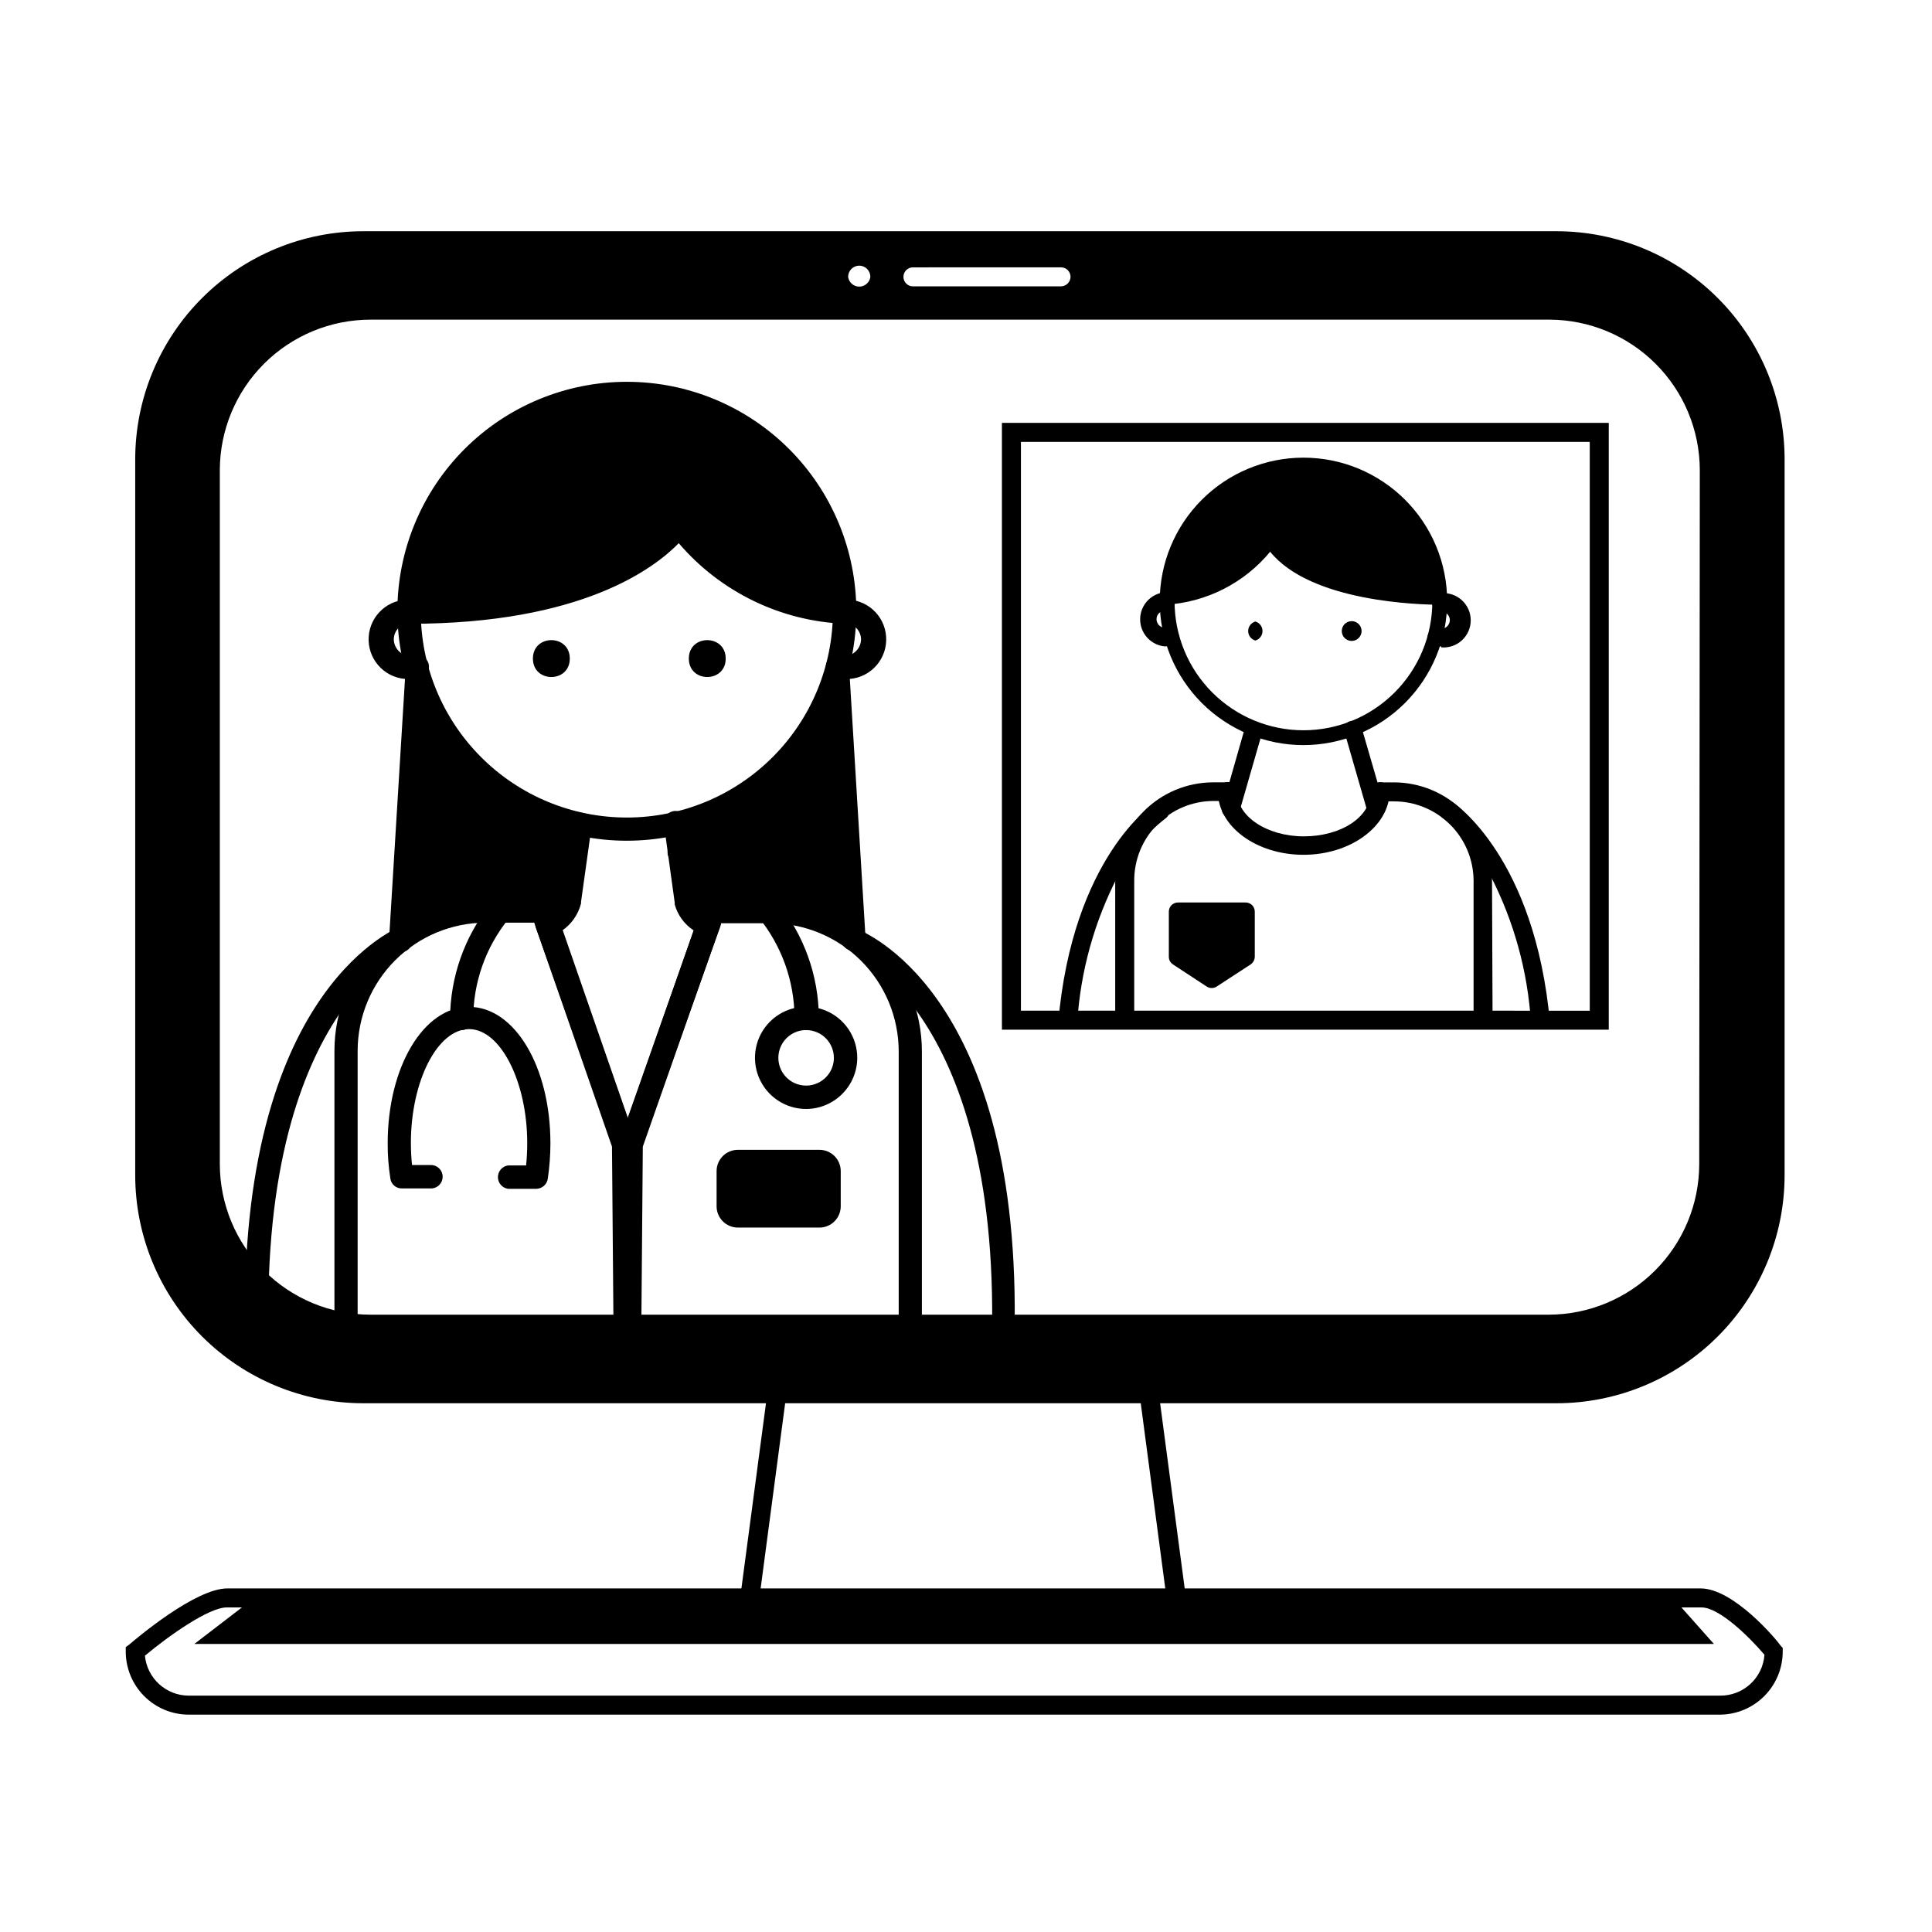<?xml version="1.0" encoding="UTF-8"?>
<!-- Uploaded to: SVG Repo, www.svgrepo.com, Generator: SVG Repo Mixer Tools -->
<svg fill="#000000" width="800px" height="800px" version="1.1" viewBox="144 144 512 512" xmlns="http://www.w3.org/2000/svg">
 <g>
  <path d="m599.71 598.4h-405.71c-4.43-0.012-8.672-1.781-11.797-4.918-3.125-3.133-4.879-7.379-4.879-11.809v-1.16l1.008-0.754c1.762-1.512 17.434-14.812 25.895-14.812h390.45c8.766 0 20.152 13.602 21.16 15.113l0.605 0.656v0.906h-0.004c0.016 4.445-1.742 8.715-4.879 11.859-3.141 3.148-7.402 4.918-11.848 4.918zm-417.3-15.617c0.57 5.981 5.582 10.555 11.59 10.578h405.71c6.215 0.125 11.438-4.633 11.891-10.832-4.281-5.039-12.09-12.543-16.676-12.543h-390.86c-4.734 0-15.414 7.555-21.664 12.797z"/>
  <path d="m598.2 579.66h-402.69l18.438-14.156h371.66z"/>
  <path d="m456.07 572.96h-113.76c-0.734 0.004-1.43-0.309-1.914-0.855-0.465-0.543-0.688-1.258-0.605-1.965l7.254-54.664c0.211-1.363 1.453-2.316 2.824-2.168 0.668 0.086 1.277 0.441 1.684 0.98 0.41 0.543 0.582 1.223 0.48 1.891l-6.852 51.742h108.02l-6.852-51.742c-0.195-1.391 0.777-2.676 2.168-2.871 1.391-0.195 2.676 0.777 2.871 2.168l7.254 54.664c0.082 0.707-0.137 1.422-0.602 1.965-0.496 0.562-1.215 0.875-1.965 0.855z"/>
  <path d="m570.34 416.88h-160.82v-160.82h160.82zm-155.78-5.039 150.74 0.004v-150.74h-150.74z"/>
  <path d="m556.48 205.28h-316.19c-16.031 0-31.41 6.367-42.746 17.707-11.34 11.336-17.711 26.715-17.711 42.75v189.68c0 16.035 6.371 31.41 17.711 42.75 11.336 11.336 26.715 17.707 42.746 17.707h316.19c16.035 0 31.414-6.371 42.75-17.707 11.34-11.34 17.707-26.715 17.707-42.75v-189.68c0-16.035-6.367-31.414-17.707-42.75-11.336-11.34-26.715-17.707-42.75-17.707zm-170.54 9.574 39.246-0.004c0.668 0 1.309 0.266 1.781 0.738 0.473 0.473 0.738 1.113 0.738 1.781-0.027 1.379-1.137 2.492-2.519 2.519h-39.246c-1.391 0-2.519-1.129-2.519-2.519 0-1.391 1.129-2.519 2.519-2.519zm-14.258-0.453v-0.004c0.789 0 1.547 0.312 2.102 0.871 0.559 0.559 0.871 1.312 0.871 2.102-0.191 1.48-1.453 2.586-2.945 2.586-1.492 0-2.754-1.105-2.949-2.586 0-1.621 1.301-2.945 2.922-2.973zm222.63 238.15c-0.023 10.559-4.231 20.68-11.699 28.148s-17.59 11.676-28.152 11.703h-312.36 0.004c-10.562-0.027-20.684-4.234-28.152-11.703-7.465-7.469-11.672-17.59-11.699-28.148v-183.99c0.027-10.586 4.254-20.73 11.754-28.203 7.5-7.473 17.66-11.66 28.246-11.648h312.36c10.562 0.027 20.684 4.234 28.148 11.703 7.469 7.465 11.676 17.586 11.703 28.148z"/>
  <path d="m347.25 387.96c-0.93-0.004-1.809-0.406-2.418-1.109-5.59-6.809-13.16-11.703-21.664-14.004-1.625-0.465-2.586-2.141-2.168-3.777 0.211-0.801 0.738-1.484 1.461-1.891 0.719-0.41 1.574-0.508 2.371-0.277 9.727 2.629 18.395 8.227 24.785 16.02 1.059 1.316 0.883 3.238-0.402 4.336-0.562 0.434-1.254 0.684-1.965 0.703z"/>
  <path d="m276.31 388.51c-0.699-0.016-1.371-0.262-1.914-0.707-0.645-0.504-1.059-1.246-1.152-2.059-0.098-0.816 0.137-1.633 0.648-2.273 5.648-7.039 13.125-12.391 21.613-15.465 1.555-0.391 3.152 0.457 3.699 1.965 0.547 1.508-0.137 3.184-1.582 3.879-7.43 2.664-13.969 7.336-18.895 13.5-0.59 0.73-1.477 1.156-2.418 1.16z"/>
  <path d="m310.32 452.5c-1.309 0.016-2.473-0.82-2.871-2.066l-21.414-60.508c-0.352-0.949-0.199-2.012 0.406-2.82 0.574-0.82 1.516-1.312 2.516-1.309 1.512 0 2.672-2.672 2.973-3.629l2.769-20.152h0.004c0.234-1.684 1.793-2.856 3.477-2.621 1.684 0.238 2.856 1.793 2.617 3.477l-2.82 20.152c0.023 0.133 0.023 0.27 0 0.402-0.746 2.938-2.539 5.496-5.039 7.207l17.383 49.676 17.531-49.727c-2.453-1.598-4.242-4.035-5.035-6.852-0.023-0.152-0.023-0.305 0-0.453l-2.82-20.453-0.004-0.004c-0.223-0.867-0.066-1.789 0.434-2.531 0.5-0.742 1.297-1.234 2.184-1.352 0.891-0.117 1.785 0.152 2.461 0.742 0.676 0.59 1.062 1.441 1.07 2.336l2.719 20.152c0.352 0.906 1.512 3.324 3.074 3.324 1.004 0 1.945 0.488 2.519 1.309 0.605 0.812 0.758 1.875 0.402 2.824l-21.613 60.758c-0.398 1.273-1.586 2.133-2.922 2.117z"/>
  <path d="m310.17 366.8c-16.133 0.016-31.609-6.383-43.023-17.785-11.414-11.402-17.832-26.875-17.836-43.008-0.004-16.133 6.402-31.605 17.812-43.016 11.406-11.406 26.883-17.816 43.016-17.809 16.133 0.004 31.602 6.418 43.004 17.832 11.402 11.414 17.801 26.895 17.789 43.027-0.016 16.109-6.422 31.555-17.812 42.949-11.391 11.391-26.836 17.797-42.949 17.809zm0-115.37c-14.484-0.016-28.383 5.731-38.637 15.965-10.25 10.238-16.016 24.125-16.023 38.613-0.012 14.488 5.738 28.387 15.977 38.633 10.238 10.25 24.129 16.012 38.617 16.016 14.488 0.004 28.383-5.75 38.629-15.992 10.246-10.242 16-24.137 16-38.621-0.012-14.473-5.762-28.348-15.992-38.586-10.227-10.238-24.098-16-38.57-16.027z"/>
  <path d="m309.71 505.8c-1.695 0-3.07-1.375-3.07-3.07l-0.457-54.867-20.605-59.348h-12.895c-8.996 0.027-17.609 3.613-23.965 9.977-6.356 6.367-9.93 14.988-9.941 23.98v80.609c0 1.695-1.379 3.074-3.074 3.074-1.699 0-3.074-1.379-3.074-3.074v-80.609c0-10.691 4.246-20.941 11.805-28.5s17.812-11.805 28.5-11.805h15.113c1.324 0.016 2.496 0.863 2.922 2.117l21.461 61.867h0.004c0.051 0.332 0.051 0.672 0 1.008l0.453 55.418c0 1.695-1.375 3.074-3.074 3.074z"/>
  <path d="m310.98 505.8c-0.824 0-1.613-0.328-2.191-0.918-0.578-0.586-0.898-1.379-0.883-2.203l0.453-55.418v-0.004c-0.051-0.332-0.051-0.672 0-1.004l21.613-61.82c0.426-1.254 1.598-2.102 2.922-2.113h15.113c10.691 0 20.941 4.246 28.5 11.805s11.805 17.809 11.805 28.5v80.609c0 1.695-1.375 3.07-3.07 3.07-1.699 0-3.074-1.375-3.074-3.07v-80.609c-0.016-9.004-3.594-17.633-9.961-23.996-6.363-6.367-14.996-9.949-23.996-9.961h-13.098l-20.758 59.195-0.453 55.016c-0.078 1.582-1.344 2.848-2.922 2.922z"/>
  <path d="m367.91 309.31c-17.012-0.68-32.969-8.422-44.035-21.359-6.348 6.496-25.492 21.359-71.336 21.359-0.891 0.113-1.789-0.16-2.461-0.754-0.676-0.594-1.059-1.445-1.059-2.344 0-0.898 0.383-1.754 1.059-2.344 0.672-0.594 1.57-0.867 2.461-0.754 54.312 0 68.617-21.461 68.719-21.664 0.551-0.859 1.496-1.391 2.519-1.41 1.023-0.078 2.012 0.379 2.617 1.207 0 0.25 16.375 21.867 41.516 21.867 1.559 0.199 2.727 1.523 2.727 3.098 0 1.57-1.168 2.898-2.727 3.098z"/>
  <path d="m250.02 396.32c-1.707-0.109-3.008-1.566-2.922-3.273l4.231-69.121v-0.004c-5.727-0.48-10.008-5.465-9.621-11.195 0.387-5.734 5.293-10.098 11.031-9.812 1.559 0.199 2.727 1.527 2.727 3.098 0 1.574-1.168 2.898-2.727 3.098-2.422 0-4.383 1.965-4.383 4.387 0.043 1.34 0.68 2.594 1.746 3.414 1.062 0.82 2.438 1.117 3.746 0.816 0.949-0.262 1.969-0.035 2.719 0.605 0.762 0.629 1.176 1.582 1.109 2.57l-4.383 72.547c-0.051 0.816-0.426 1.578-1.039 2.117-0.617 0.539-1.422 0.809-2.234 0.754z"/>
  <path d="m250.02 393.25 4.383-72.547c2.703 10.25 8.176 19.559 15.82 26.91 7.641 7.348 17.156 12.453 27.508 14.754l-2.769 20.152s-1.613 6.047-5.996 6.047l-1.16-3.324h-15.113c-8.234 0.004-16.227 2.75-22.723 7.809"/>
  <path d="m371.08 393.25-4.383-72.547c-2.719 10.242-8.195 19.543-15.836 26.891s-17.148 12.457-27.492 14.773l2.769 20.152s1.613 6.047 5.996 6.047l1.16-3.324h15.117c8.234-0.016 16.234 2.734 22.719 7.809"/>
  <path d="m370.32 396.07c-1.641 0-2.992-1.285-3.074-2.922l-4.383-72.246c-0.062-0.984 0.348-1.938 1.105-2.566 0.758-0.625 1.77-0.852 2.723-0.609 1.309 0.301 2.684 0.004 3.75-0.816 1.062-0.82 1.703-2.074 1.742-3.414 0-2.422-1.961-4.387-4.383-4.387-1.559-0.199-2.727-1.523-2.727-3.098 0-1.57 1.168-2.898 2.727-3.098 5.738-0.285 10.648 4.078 11.031 9.812 0.387 5.731-3.894 10.715-9.621 11.195l4.18 68.871h0.004c0.086 1.68-1.195 3.117-2.871 3.227z"/>
  <path d="m295 318.53c0 6.516-9.773 6.516-9.773 0s9.773-6.516 9.773 0"/>
  <path d="m336.32 318.53c0 6.516-9.773 6.516-9.773 0s9.773-6.516 9.773 0"/>
  <path d="m361.11 469.32h-21.562c-3.117 0-5.644-2.527-5.644-5.644v-9.32c0-3.117 2.527-5.641 5.644-5.641h21.613c3.113 0 5.641 2.523 5.641 5.641v9.32c0 1.504-0.602 2.949-1.668 4.008-1.07 1.059-2.519 1.648-4.023 1.637z"/>
  <path d="m212.18 504.89c-1.648-0.023-2.996-1.324-3.074-2.973-3.426-93.758 38.793-111.14 40.559-112.25l-0.004 0.004c0.656-0.641 1.566-0.953 2.477-0.855 0.91 0.098 1.73 0.598 2.234 1.363 0.508 0.762 0.645 1.715 0.375 2.59-0.27 0.875-0.914 1.586-1.758 1.938-0.402 0.25-41.012 16.93-37.684 106.86h-0.004c0.027 0.816-0.27 1.609-0.828 2.203-0.555 0.594-1.328 0.945-2.144 0.973z"/>
  <path d="m409.72 505.8c-0.816-0.023-1.586-0.375-2.144-0.969-0.559-0.598-0.855-1.387-0.828-2.203 3.324-90.281-37.281-106.61-37.684-106.86-0.922-0.309-1.648-1.023-1.965-1.941-0.316-0.918-0.188-1.93 0.348-2.742 0.535-0.809 1.414-1.324 2.383-1.395s1.914 0.316 2.559 1.039c1.762 1.16 43.984 18.539 40.305 112.3-0.172 1.531-1.434 2.707-2.973 2.769z"/>
  <path d="m286.09 459.05h-7.406c-1.559-0.199-2.727-1.527-2.727-3.102 0-1.57 1.168-2.898 2.727-3.098h4.738c0.203-1.957 0.301-3.926 0.301-5.894 0-16.223-7.055-30.23-15.418-30.23s-15.418 13.754-15.418 30.23h0.004c0 1.938 0.098 3.871 0.301 5.793h5.039c1.695 0 3.074 1.379 3.074 3.074 0.012 0.824-0.305 1.617-0.883 2.207-0.578 0.586-1.367 0.918-2.191 0.918h-7.758c-1.523 0.012-2.82-1.109-3.023-2.621-0.488-3.098-0.727-6.234-0.707-9.371 0-20.152 9.473-36.125 21.562-36.125 12.09 0 21.562 15.871 21.562 36.125h0.004c-0.004 3.172-0.242 6.336-0.707 9.473-0.246 1.508-1.547 2.613-3.074 2.621z"/>
  <path d="m266.34 416.98c-1.695 0-3.07-1.375-3.07-3.074 0.055-10.98 3.801-21.625 10.629-30.227 1.082-1.301 3.004-1.5 4.332-0.453 0.645 0.504 1.059 1.246 1.156 2.059 0.094 0.816-0.141 1.633-0.652 2.273-6.066 7.516-9.355 16.891-9.32 26.551-0.105 1.617-1.449 2.875-3.074 2.871z"/>
  <path d="m357.63 416.98c-1.699 0-3.074-1.375-3.074-3.074 0.008-9.875-3.434-19.441-9.723-27.055-1.086-1.391-0.836-3.398 0.555-4.484 1.391-1.082 3.398-0.836 4.484 0.555 7.184 8.73 11.117 19.68 11.133 30.984 0.004 0.871-0.359 1.703-1.004 2.289-0.645 0.586-1.504 0.871-2.371 0.785z"/>
  <path d="m357.63 437.89c-5.481 0-10.426-3.305-12.523-8.367-2.098-5.066-0.938-10.895 2.941-14.77 3.875-3.875 9.703-5.035 14.766-2.938 5.066 2.098 8.367 7.039 8.367 12.52-0.027 7.473-6.078 13.523-13.551 13.555zm0-20.906v-0.004c-2.977 0-5.656 1.793-6.797 4.543-1.137 2.746-0.508 5.91 1.594 8.016 2.106 2.102 5.269 2.731 8.016 1.594 2.75-1.141 4.543-3.82 4.543-6.797 0-1.949-0.777-3.82-2.156-5.199-1.379-1.383-3.25-2.156-5.199-2.156z"/>
  <path d="m252.48 306.04c57.184 0 71.391-23.125 71.391-23.125s16.93 23.125 43.984 23.125h-0.004c0.461-15.59-5.41-30.699-16.273-41.891-10.863-11.188-25.793-17.5-41.387-17.5-15.598 0-30.527 6.312-41.391 17.5-10.863 11.191-16.73 26.301-16.27 41.891"/>
  <path d="m489.43 341.46c-10.102 0-19.789-4.016-26.934-11.156-7.144-7.144-11.156-16.832-11.156-26.934 0-10.102 4.012-19.789 11.156-26.93 7.144-7.144 16.832-11.156 26.934-11.156 10.102 0 19.789 4.012 26.93 11.156 7.144 7.141 11.156 16.828 11.156 26.93-0.012 10.098-4.031 19.777-11.168 26.918-7.141 7.141-16.82 11.156-26.918 11.172zm0-72.246c-9.059 0-17.75 3.598-24.156 10.004s-10.004 15.094-10.004 24.152c0 9.059 3.598 17.75 10.004 24.152 6.406 6.406 15.098 10.008 24.156 10.008 9.059 0 17.746-3.602 24.152-10.008 6.406-6.402 10.004-15.094 10.004-24.152 0.043-9.09-3.539-17.82-9.945-24.27-6.41-6.445-15.121-10.078-24.211-10.09z"/>
  <path d="m469.32 351.33h-3.832c-6.883 0.012-13.484 2.758-18.348 7.629-4.863 4.875-7.598 11.48-7.598 18.367v37.785h5.039v-37.785c0-5.559 2.199-10.895 6.113-14.84 3.918-3.945 9.234-6.18 14.793-6.219h3.731c1.391 0 2.519-1.129 2.519-2.519s-1.129-2.519-2.519-2.519z"/>
  <path d="m539.4 377.33c-0.012-6.891-2.758-13.496-7.629-18.367-4.871-4.875-11.477-7.617-18.367-7.629h-3.68c-1.391 0-2.516 1.125-2.516 2.516 0 1.395 1.125 2.519 2.516 2.519h3.68c5.574 0 10.918 2.203 14.875 6.129 3.953 3.93 6.195 9.258 6.234 14.832v37.785h5.039z"/>
  <path d="m525.95 304.27c-5.691 0-34.562-0.707-45.344-14.055h0.004c-6.91 8.352-16.988 13.445-27.812 14.055-0.262 0-0.512-0.105-0.695-0.297-0.18-0.191-0.273-0.445-0.262-0.711-0.016-0.258 0.082-0.508 0.266-0.691 0.184-0.184 0.434-0.277 0.691-0.266 10.688-0.648 20.578-5.859 27.156-14.309 0.184-0.258 0.488-0.41 0.805-0.402 0.336 0.023 0.641 0.211 0.809 0.504 0 0 9.422 14.207 44.488 14.207h-0.004c0.262-0.012 0.52 0.082 0.711 0.262 0.191 0.184 0.297 0.434 0.297 0.695 0.004 0.285-0.117 0.559-0.328 0.754-0.211 0.191-0.496 0.285-0.781 0.254zm0-1.008m-73.152 0m27.812-14.105c0.129-0.047 0.27-0.047 0.402 0 1.762 2.367 12.344 14.156 44.891 14.156-35.82 0-45.344-14.508-45.344-14.66s-0.754 0.957-2.016 2.316z"/>
  <path d="m452.75 315.31c-3.731-0.312-6.602-3.434-6.602-7.18s2.871-6.867 6.602-7.18c0.652-0.012 1.281 0.234 1.742 0.691 0.465 0.453 0.727 1.078 0.727 1.727 0 0.656-0.258 1.285-0.723 1.746-0.461 0.465-1.09 0.723-1.746 0.723-1.25 0-2.266 1.016-2.266 2.269 0.012 0.703 0.34 1.367 0.902 1.801 0.559 0.43 1.285 0.582 1.969 0.414 1.305-0.32 2.629 0.465 2.973 1.762 0.168 0.629 0.074 1.301-0.258 1.859-0.332 0.559-0.875 0.961-1.504 1.113-0.594 0.16-1.203 0.242-1.816 0.254z"/>
  <path d="m525.95 315.31c-0.602 0.074-1.211 0.074-1.812 0-0.633-0.156-1.176-0.559-1.508-1.117-0.328-0.559-0.422-1.227-0.254-1.855 0.344-1.301 1.664-2.082 2.973-1.762 0.684 0.168 1.41 0.016 1.969-0.418 0.559-0.43 0.891-1.094 0.902-1.801 0-1.254-1.016-2.266-2.269-2.266-1.363 0-2.469-1.105-2.469-2.469 0-0.652 0.262-1.273 0.727-1.73 0.465-0.453 1.094-0.703 1.742-0.688 2.012-0.172 3.996 0.512 5.481 1.875 1.484 1.363 2.328 3.289 2.328 5.301 0 2.016-0.844 3.941-2.328 5.305-1.484 1.363-3.469 2.043-5.481 1.875z"/>
  <path d="m476.68 308.71c-1.125 0.324-1.902 1.352-1.902 2.519 0 1.172 0.777 2.199 1.902 2.519 1.125-0.32 1.898-1.348 1.898-2.519 0-1.168-0.773-2.195-1.898-2.519z"/>
  <path d="m502.93 308.71c-0.789-0.223-1.641-0.066-2.297 0.43-0.656 0.492-1.043 1.27-1.043 2.09 0 0.824 0.387 1.598 1.043 2.094 0.656 0.492 1.508 0.652 2.297 0.426 1.125-0.32 1.902-1.348 1.902-2.519 0-1.168-0.777-2.195-1.902-2.519z"/>
  <path d="m529.12 356.72c-0.555-0.352-1.227-0.461-1.863-0.305-0.637 0.145-1.195 0.52-1.562 1.059-0.711 1.145-0.375 2.644 0.754 3.375 5.207 4.082 9.469 9.234 12.496 15.117 6.269 12.156 9.941 25.488 10.781 39.145h5.039c-3.93-43.934-25.395-58.242-25.645-58.391z"/>
  <path d="m424.43 415.11h5.039c0.844-13.629 4.531-26.93 10.832-39.047 3.012-5.887 7.277-11.047 12.492-15.113 0.547-0.352 0.93-0.906 1.062-1.539 0.133-0.637 0.004-1.297-0.355-1.836-0.359-0.547-0.922-0.926-1.562-1.059-0.621-0.152-1.277-0.043-1.812 0.301-0.406 0.051-21.918 14.359-25.695 58.293z"/>
  <path d="m489.43 370.53c-12.496 0-22.672-7.508-22.672-16.727 0-1.395 1.129-2.519 2.519-2.519 1.391 0 2.519 1.125 2.519 2.519 0 6.551 7.961 11.84 17.734 11.84 9.773 0 17.734-5.039 17.734-11.84h-0.004c0-1.395 1.129-2.519 2.519-2.519s2.519 1.125 2.519 2.519c-0.199 9.219-10.379 16.727-22.871 16.727z"/>
  <path d="m465.14 405.84c-0.48-0.004-0.953-0.141-1.359-0.402l-8.918-5.844v-0.004c-0.691-0.434-1.113-1.195-1.109-2.012v-11.992c0-1.336 1.082-2.418 2.418-2.418h17.887c0.648-0.016 1.277 0.234 1.742 0.691 0.465 0.453 0.727 1.074 0.727 1.727v11.992c-0.023 0.809-0.438 1.559-1.109 2.012l-8.969 5.844v0.004c-0.391 0.25-0.844 0.391-1.309 0.402z"/>
  <path d="m470.18 360.6h-0.707c-0.605-0.207-1.121-0.617-1.461-1.16-0.246-0.598-0.246-1.266 0-1.863l5.894-20.656c0.176-0.637 0.617-1.168 1.211-1.461 0.59-0.281 1.273-0.281 1.863 0 0.617 0.16 1.133 0.582 1.41 1.16 0.25 0.594 0.25 1.266 0 1.863l-5.844 20.301c-0.309 1.059-1.266 1.793-2.367 1.816z"/>
  <path d="m508.62 360.6c-1.094-0.012-2.047-0.754-2.32-1.816l-5.945-20.605c-0.246-0.594-0.246-1.266 0-1.863 0.293-0.594 0.824-1.031 1.465-1.207 1.301-0.328 2.633 0.426 3.019 1.711l5.996 20.656c0.25 0.598 0.25 1.27 0 1.863-0.336 0.543-0.855 0.953-1.461 1.16z"/>
  <path d="m525.95 303.87c-36.273 0-45.344-14.711-45.344-14.711h0.004c-6.727 8.723-16.914 14.094-27.914 14.711 0-13.086 6.984-25.176 18.316-31.719 11.332-6.543 25.293-6.543 36.625 0 11.332 6.543 18.312 18.633 18.312 31.719"/>
 </g>
</svg>